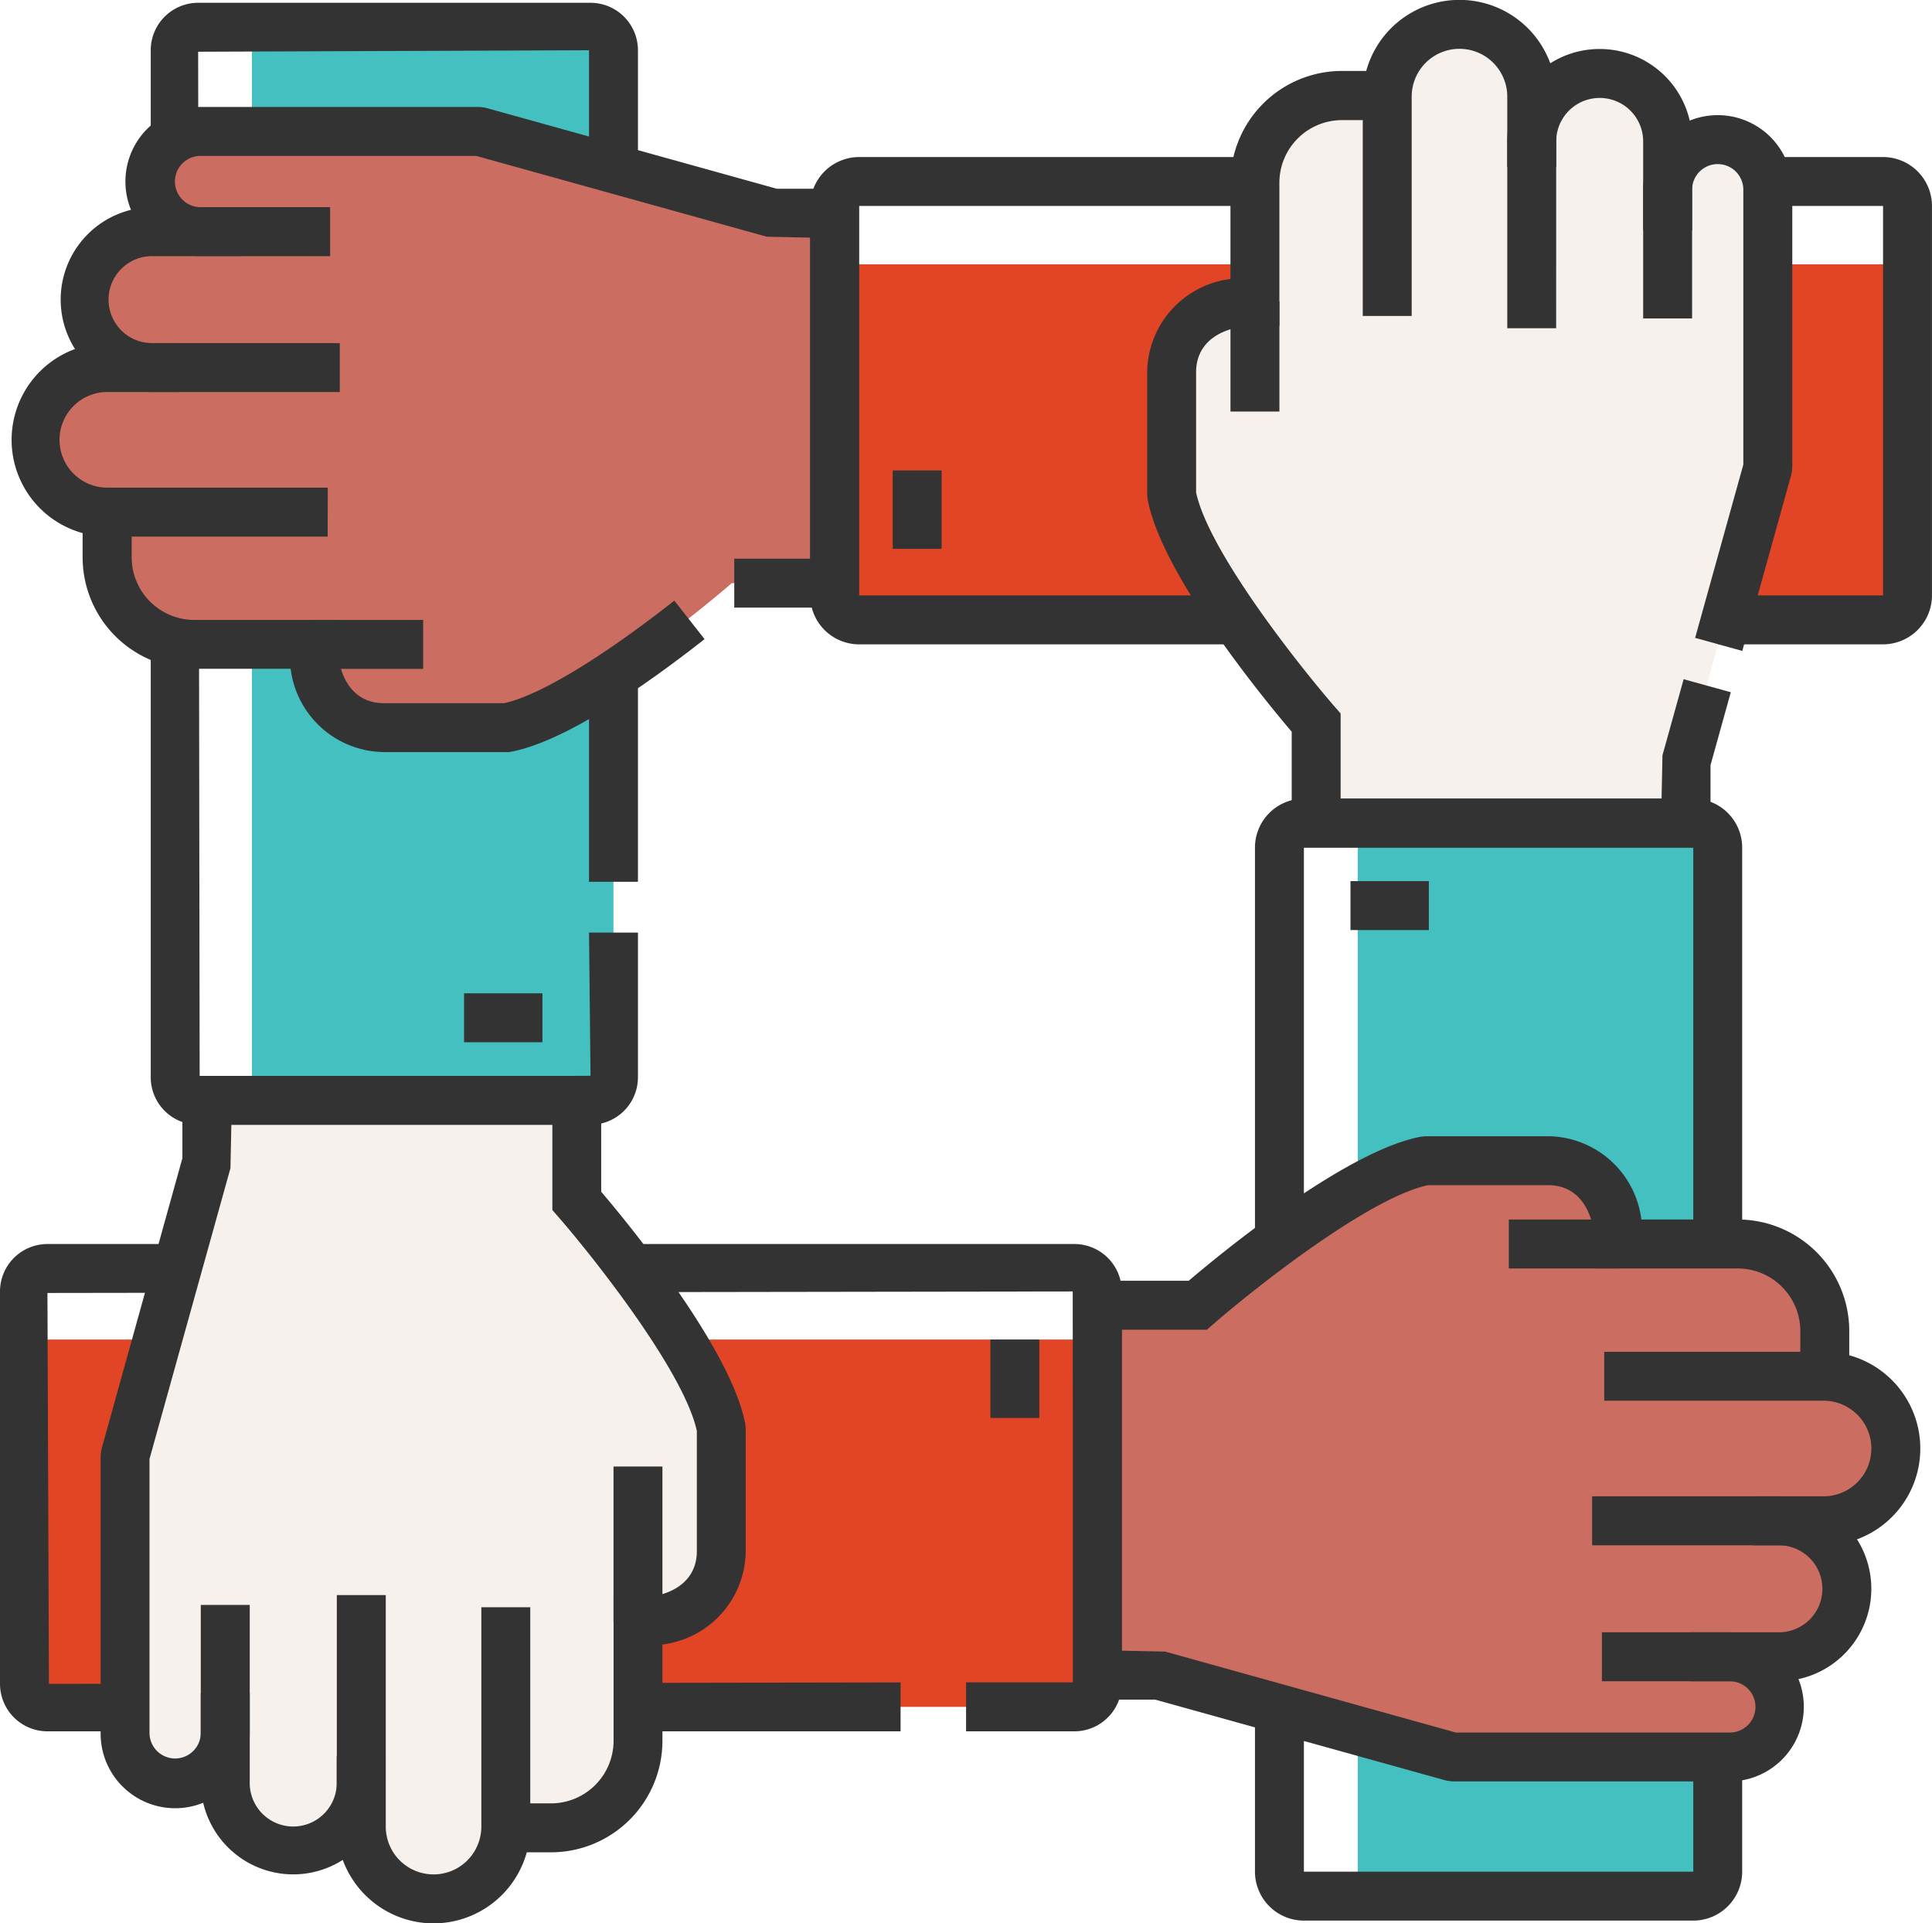 <svg xmlns="http://www.w3.org/2000/svg" xmlns:xlink="http://www.w3.org/1999/xlink" width="73.995" height="73.654" viewBox="0 0 73.995 73.654"><defs><clipPath id="a"><rect width="73.995" height="73.654" transform="translate(0 0)" fill="none"/></clipPath></defs><g transform="translate(0 0)"><rect width="13.846" height="41.09" transform="translate(9.649 1.138)" fill="#44c0c0"/><g clip-path="url(#a)"><path d="M22.617,43.071H7.589a1.818,1.818,0,0,1-1.816-1.816V1.923A1.818,1.818,0,0,1,7.589.107H22.617a1.818,1.818,0,0,1,1.816,1.816V33.768H22.559V1.923l-14.97.058.058,39.274,14.97-.058-.058-5.483h1.874v5.541a1.818,1.818,0,0,1-1.816,1.816" fill="#333"/><path d="M24.434,63.053a.936.936,0,0,1-.937-.937V57.894a.937.937,0,0,1,1.874,0v4.222a.936.936,0,0,1-.937.937" fill="#4d4c4d"/><rect width="3.002" height="1.874" transform="translate(17.773 38.038)" fill="#333"/><rect width="41.09" height="13.617" transform="translate(31.874 10.122)" fill="#e14525"/><path d="M12.455,19.611h-8.4a2.767,2.767,0,1,1,0-5.535h8.865" fill="#cb6d60"/><path d="M6.748,14.076H5.77a2.6,2.6,0,1,1,0-5.2h6.779" fill="#cb6d60"/><line x2="4.222" transform="translate(11.892 24.676)" fill="#ffcb04"/><path d="M9.171,8.87H7.618a1.919,1.919,0,0,1,0-3.837H18.271L29.528,8.165h2.346V22.331H28.027S22.305,27.3,19.3,27.866H14.612c-1.689,0-2.72-1.407-2.72-3.19H7.342a3.33,3.33,0,0,1-3.331-3.33V19.61" fill="#cb6d60"/><path d="M72.12,24.675H32.9A1.877,1.877,0,0,1,31.03,22.8V7.888A1.877,1.877,0,0,1,32.9,6.014H72.12a1.876,1.876,0,0,1,1.874,1.874V22.8a1.876,1.876,0,0,1-1.874,1.874m0-16.788H32.9V22.8H72.12Z" fill="#333"/><path d="M12.549,20.548h-8.4a3.7,3.7,0,1,1,0-7.409h8.865v1.874H4.153a1.831,1.831,0,1,0,0,3.661h8.4Z" fill="#333"/><path d="M6.842,15.013H5.864a3.54,3.54,0,1,1,0-7.08h6.779V9.808H5.864a1.666,1.666,0,1,0,0,3.331h.978Z" fill="#333"/><rect width="4.221" height="1.874" transform="translate(11.986 23.74)" fill="#333"/><path d="M19.484,28.8H14.707a3.636,3.636,0,0,1-3.575-3.19h-3.7a4.272,4.272,0,0,1-4.268-4.267V19.61H5.043v1.736a2.4,2.4,0,0,0,2.393,2.393h5.487v.937c0,1.039.467,2.253,1.784,2.253h4.6c1.333-.288,3.7-1.713,6.52-3.928l1.158,1.474c-2.23,1.752-5.326,3.921-7.412,4.312Z" fill="#333"/><path d="M32.9,23.268H28.122V21.394h2.909V9.1l-1.66-.035L18.238,5.97H7.713a.982.982,0,1,0,0,1.963H9.266V9.807H7.713a2.856,2.856,0,1,1,0-5.711H18.288a1.477,1.477,0,0,1,.4.055L29.751,7.228H32.9Z" fill="#333"/><rect width="1.874" height="3.002" transform="translate(34.19 18.016)" fill="#333"/><rect width="13.101" height="41.09" transform="translate(52.002 31.426)" fill="#44c0c0"/><path d="M53.13,12.007v-8.4a2.767,2.767,0,1,1,5.535,0v8.865" fill="#f7f1ed"/><path d="M58.665,6.3V5.323a2.6,2.6,0,1,1,5.2,0V12.1" fill="#f7f1ed"/><line y2="4.222" transform="translate(48.064 11.444)" fill="#ffcb04"/><path d="M63.87,8.724V7.171a1.919,1.919,0,0,1,3.837,0V17.824L64.575,29.081v2.346H50.409V27.58s-4.972-5.722-5.535-8.724V14.165c0-1.689,1.407-2.72,3.19-2.72V6.895a3.33,3.33,0,0,1,3.33-3.331H53.13" fill="#f7f1ed"/><path d="M64.851,73.548H49.939a1.876,1.876,0,0,1-1.874-1.874V32.458a1.875,1.875,0,0,1,1.874-1.874H64.851a1.875,1.875,0,0,1,1.874,1.874V71.674a1.876,1.876,0,0,1-1.874,1.874M49.939,32.458V71.674H64.852V32.458Z" fill="#333"/><path d="M59.6,12.57H57.728V3.7a1.83,1.83,0,1,0-3.661,0v8.4H52.193V3.7a3.7,3.7,0,1,1,7.409,0Z" fill="#333"/><path d="M64.807,12.195H62.933V5.416a1.665,1.665,0,0,0-3.331,0v.978H57.727V5.416a3.54,3.54,0,0,1,7.08,0Z" fill="#333"/><rect width="1.874" height="4.221" transform="translate(47.127 11.539)" fill="#333"/><path d="M65.512,32.458H49.472V28.021c-1.082-1.274-4.979-6.017-5.519-8.9l-.016-.172V14.259a3.633,3.633,0,0,1,3.189-3.574v-3.7a4.273,4.273,0,0,1,4.268-4.268H53.13V4.6H51.394A2.4,2.4,0,0,0,49,6.989v5.487h-.937c-1.04,0-2.253.467-2.253,1.783v4.6c.49,2.281,3.985,6.682,5.306,8.2l.23.264v3.26H63.638l.034-1.66.811-2.914,1.806.5L65.512,29.3Z" fill="#333"/><path d="M66.729,24.927l-1.806-.5,1.846-6.636V7.265a.981.981,0,1,0-1.962,0V8.817H62.933V7.265a2.855,2.855,0,1,1,5.711,0V17.84a1.487,1.487,0,0,1-.056.4Zm.054-7.187h0Z" fill="#333"/><rect width="3.002" height="1.874" transform="translate(51.723 33.742)" fill="#333"/><rect width="41.09" height="14.066" transform="translate(1.031 51.297)" fill="#e14525"/><path d="M61.54,52.7h8.4a2.767,2.767,0,1,1,0,5.535H61.071" fill="#cb6d60"/><path d="M67.247,58.239h.978a2.6,2.6,0,1,1,0,5.205H61.446" fill="#cb6d60"/><line x1="4.222" transform="translate(57.881 47.638)" fill="#ffcb04"/><path d="M64.824,63.444h1.552a1.918,1.918,0,0,1,0,3.837H55.723L44.466,64.149H42.121V49.983h3.846s5.722-4.972,8.725-5.535h4.69c1.689,0,2.721,1.407,2.721,3.19h4.549a3.33,3.33,0,0,1,3.331,3.33V52.7" fill="#cb6d60"/><path d="M41.148,66.3H37V64.426h4.151L41.09,49.455l-39.273.058.057,14.97,32.618-.057V66.3H1.817A1.819,1.819,0,0,1,0,64.483V49.455a1.818,1.818,0,0,1,1.817-1.816H41.148a1.817,1.817,0,0,1,1.816,1.816V64.483A1.818,1.818,0,0,1,41.148,66.3" fill="#333"/><path d="M69.842,59.176H60.977V57.3h8.865a1.83,1.83,0,0,0,0-3.661h-8.4V51.766h8.4a3.7,3.7,0,0,1,0,7.41" fill="#333"/><path d="M68.131,64.382H61.353V62.508h6.778a1.666,1.666,0,1,0,0-3.332h-.978V57.3h.978a3.54,3.54,0,0,1,0,7.08" fill="#333"/><rect width="4.222" height="1.874" transform="translate(57.787 46.701)" fill="#333"/><path d="M66.283,68.218H55.707a1.5,1.5,0,0,1-.4-.056L44.244,65.086H41.09V49.046h4.437c1.273-1.083,6.016-4.979,8.9-5.519l.172-.016h4.691A3.635,3.635,0,0,1,62.863,46.7h3.695a4.273,4.273,0,0,1,4.268,4.268V52.7H68.952V50.968a2.4,2.4,0,0,0-2.394-2.393H61.072v-.938c0-1.038-.468-2.252-1.784-2.252h-4.6c-2.28.49-6.682,3.985-8.2,5.306l-.264.229H42.965V63.212l1.659.034,11.135,3.1H66.283a.982.982,0,0,0,0-1.963H64.729V62.507h1.554a2.856,2.856,0,0,1,0,5.711" fill="#333"/><rect width="1.874" height="3.002" transform="translate(37.932 51.297)" fill="#333"/><path d="M19.368,61.646v8.4a2.767,2.767,0,1,1-5.535,0V61.177" fill="#f7f1ed"/><path d="M13.833,67.353v.978a2.6,2.6,0,1,1-5.2,0V61.552" fill="#f7f1ed"/><line y2="4.222" transform="translate(24.434 57.988)" fill="#ffcb04"/><path d="M8.628,64.93v1.553a1.919,1.919,0,0,1-3.837,0V55.83L7.923,44.573V42.227H22.089v3.847S27.061,51.8,27.624,54.8v4.691c0,1.689-1.407,2.72-3.19,2.72v4.55A3.33,3.33,0,0,1,21.1,70.09H19.368" fill="#f7f1ed"/><path d="M16.6,73.654a3.709,3.709,0,0,1-3.7-3.705V61.083h1.875v8.866a1.83,1.83,0,1,0,3.66,0v-8.4h1.874v8.4a3.708,3.708,0,0,1-3.7,3.705" fill="#333"/><path d="M11.23,71.778a3.544,3.544,0,0,1-3.54-3.54V61.459H9.565v6.779a1.666,1.666,0,1,0,3.331,0V67.26H14.77v.978a3.544,3.544,0,0,1-3.54,3.54" fill="#333"/><path d="M21.1,70.933H19.368V69.059H21.1A2.4,2.4,0,0,0,23.5,66.665V61.179h.937c1.039,0,2.252-.467,2.252-1.784V54.8c-.49-2.283-3.984-6.683-5.305-8.2l-.229-.264v-3.26H8.861l-.035,1.66-3.1,11.134V66.389a.982.982,0,0,0,1.963,0V64.837H9.565v1.552a2.855,2.855,0,0,1-5.711,0V55.813a1.475,1.475,0,0,1,.055-.4L6.986,44.351V41.2h16.04v4.437c1.083,1.274,4.978,6.017,5.519,8.9l.016.173V59.4a3.635,3.635,0,0,1-3.19,3.575v3.695A4.272,4.272,0,0,1,21.1,70.933" fill="#333"/><rect width="1.874" height="5.957" transform="translate(23.497 56.159)" fill="#333"/></g></g></svg>